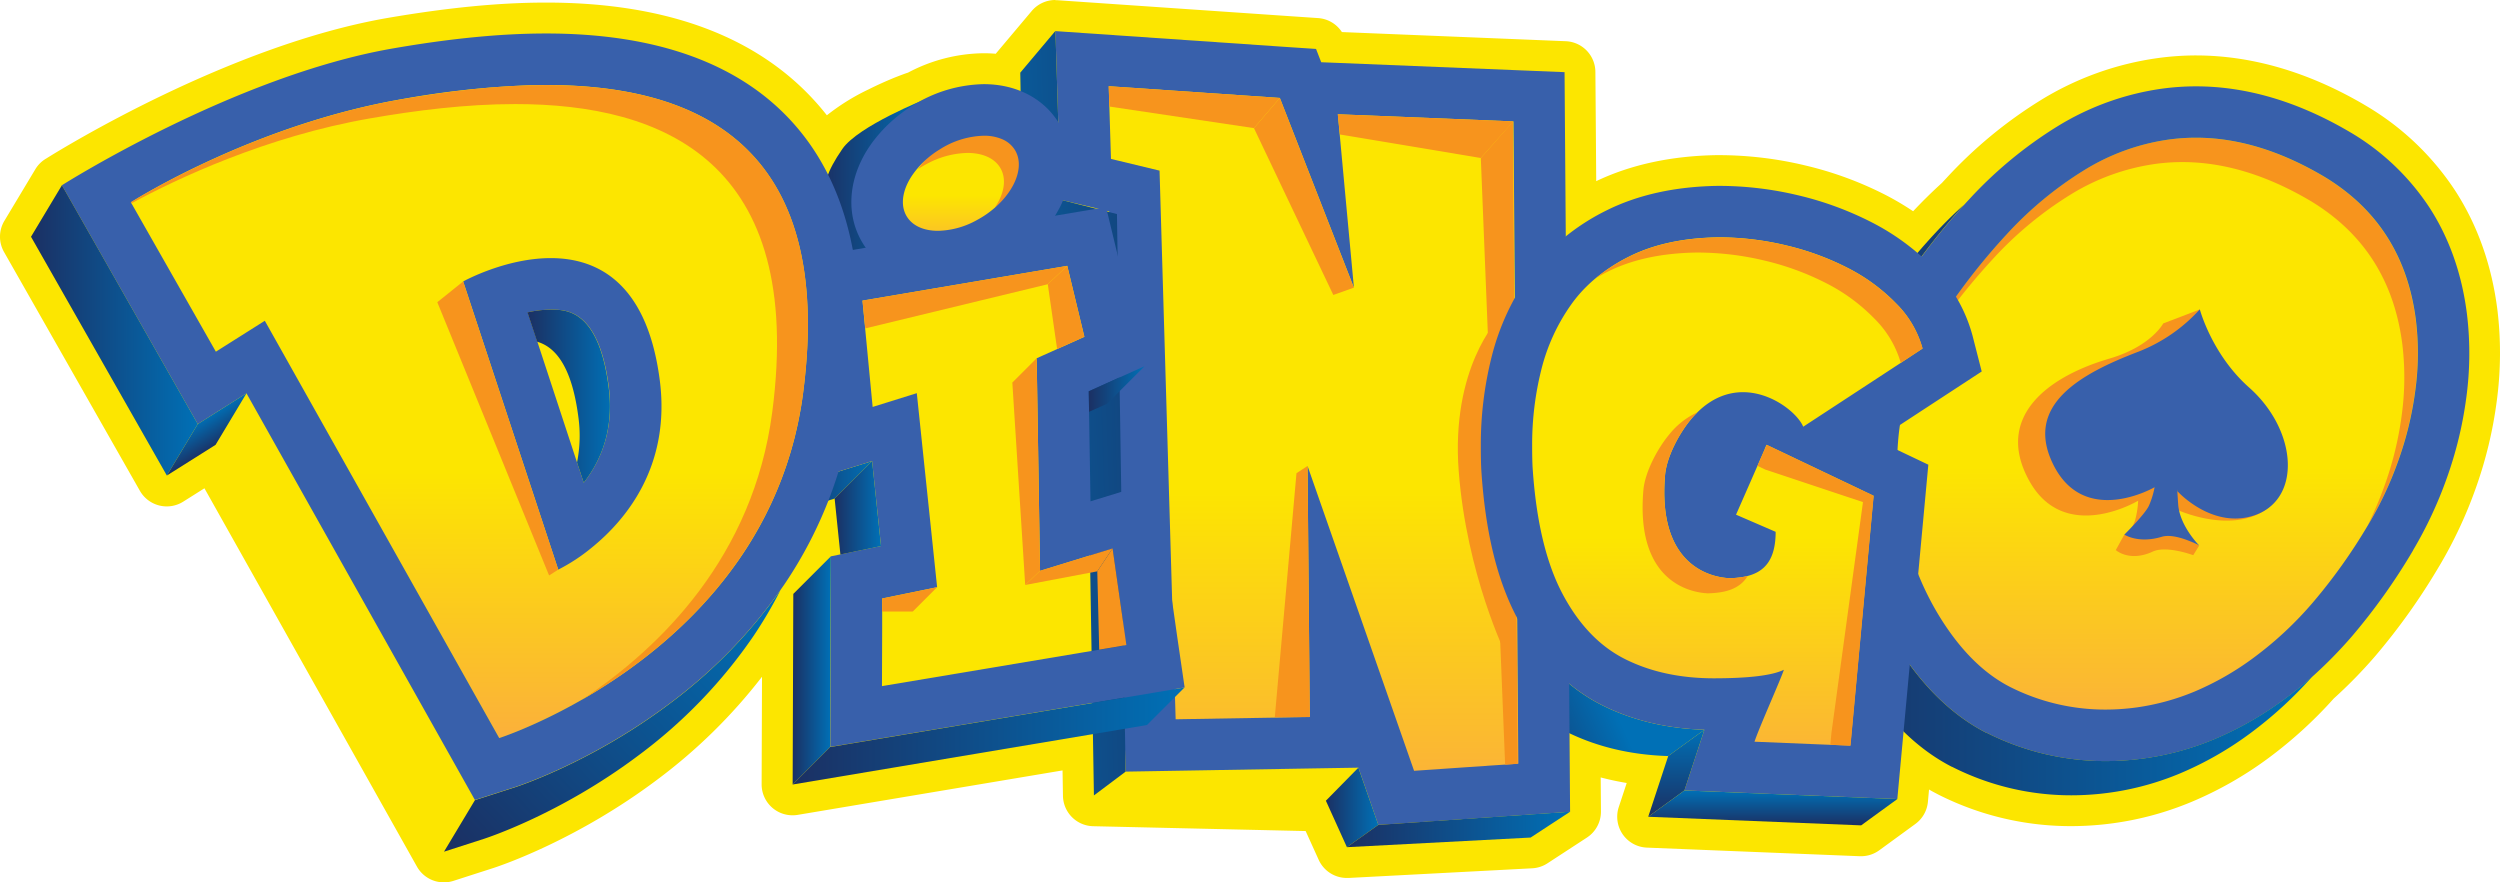 <svg xmlns="http://www.w3.org/2000/svg" xmlns:xlink="http://www.w3.org/1999/xlink" width="970.543" height="342.556" viewBox="0 0 970.543 342.556">
  <defs>
    <linearGradient id="linear-gradient" x1="0.5" y1="1" x2="0.5" gradientUnits="objectBoundingBox">
      <stop offset="0" stop-color="#fbb03b"/>
      <stop offset="0.42" stop-color="#fce600"/>
      <stop offset="1" stop-color="#fce600"/>
    </linearGradient>
    <linearGradient id="linear-gradient-2" x1="0.137" y1="0.929" x2="1.003" y2="0.168" gradientUnits="objectBoundingBox">
      <stop offset="0" stop-color="#1b3063"/>
      <stop offset="0.35" stop-color="#0070b6"/>
    </linearGradient>
    <linearGradient id="linear-gradient-3" y1="0.5" x2="1" y2="0.5" gradientUnits="objectBoundingBox">
      <stop offset="0" stop-color="#1b3063"/>
      <stop offset="1" stop-color="#0070b6"/>
    </linearGradient>
    <linearGradient id="linear-gradient-4" x1="0.5" y1="1" x2="0.5" y2="0" xlink:href="#linear-gradient"/>
    <linearGradient id="linear-gradient-5" x1="0" y1="0.5" x2="1" y2="0.5" xlink:href="#linear-gradient-3"/>
    <linearGradient id="linear-gradient-6" x1="2.067" y1="0.138" x2="-0.985" y2="0.866" xlink:href="#linear-gradient-3"/>
    <linearGradient id="linear-gradient-7" x1="0" y1="0.5" x2="1" y2="0.5" xlink:href="#linear-gradient-3"/>
    <linearGradient id="linear-gradient-8" x1="-0.03" y1="0.933" x2="1.057" y2="0.126" xlink:href="#linear-gradient-3"/>
    <linearGradient id="linear-gradient-9" x1="0.5" y1="1" x2="0.5" y2="0" xlink:href="#linear-gradient"/>
    <linearGradient id="linear-gradient-10" x1="0.002" y1="0.5" x2="1.001" y2="0.5" xlink:href="#linear-gradient-3"/>
    <linearGradient id="linear-gradient-11" x1="0" y1="0.5" x2="1" y2="0.5" xlink:href="#linear-gradient-3"/>
    <linearGradient id="linear-gradient-12" x1="0.599" y1="0.665" x2="0.401" y2="0.335" xlink:href="#linear-gradient-3"/>
    <linearGradient id="linear-gradient-15" x1="0.5" y1="1" x2="0.5" y2="0" xlink:href="#linear-gradient"/>
    <linearGradient id="linear-gradient-17" x1="0" y1="0.5" x2="1" y2="0.5" xlink:href="#linear-gradient-3"/>
    <linearGradient id="linear-gradient-19" x1="0" y1="0.5" x2="1" y2="0.5" xlink:href="#linear-gradient-3"/>
    <linearGradient id="linear-gradient-20" x1="0" y1="0.5" x2="1" y2="0.5" xlink:href="#linear-gradient-3"/>
    <linearGradient id="linear-gradient-23" x1="0" y1="0.5" x2="1" y2="0.5" xlink:href="#linear-gradient-3"/>
    <linearGradient id="linear-gradient-24" x1="0.5" y1="1" x2="0.5" y2="0" xlink:href="#linear-gradient-3"/>
    <linearGradient id="linear-gradient-25" x1="0.5" y1="1" x2="0.5" y2="0" xlink:href="#linear-gradient-3"/>
  </defs>
  <g id="Dingo-Casino_4" transform="translate(0.047 0.021)">
    <path id="Path_327309" data-name="Path 327309" d="M3650.76,3007.49a6,6,0,0,1-5.23-3.059l-85.59-152.371-13.57,8.56a6,6,0,0,1-8.42-2.11l-52.74-92.7a6,6,0,0,1,.07-6.06l12-20a6,6,0,0,1,2.291-2.18c5.419-3.41,69.82-43.22,130.179-53.72,22.91-4,42.76-5.92,60.69-5.92,45.18,0,79.15,12.61,101,37.48a94.048,94.048,0,0,1,7.35,9.54c6.5-8.85,26.77-18,34.1-20.06a58.193,58.193,0,0,1,27.43-7.29,46.543,46.543,0,0,1,8.25.72,6,6,0,0,1,1.35-3l13.64-16.21a6,6,0,0,1,4.59-2.14h.41l101.16,6.93a6,6,0,0,1,5.18,3.81l.57,1.48,90.6,3.69a6,6,0,0,1,5.75,5.95l.39,52.42c2.3-1.4,4.69-2.72,7.14-3.94,13-6.48,28.31-9.91,45.65-10.19h.55a138.592,138.592,0,0,1,32.614,3.891,132.32,132.32,0,0,1,29.776,11,102.549,102.549,0,0,1,14.11,8.85c1.1-1.22,2.19-2.42,3.26-3.56,3.67-4,7.48-7.7,11.32-11.15.65-.72,1.3-1.42,2-2.13a168.516,168.516,0,0,1,35.26-29.11,111.17,111.17,0,0,1,43.34-15.56,103.139,103.139,0,0,1,13.72-.91c20.52,0,41.44,6.13,62.18,18.24l.16.09a99.432,99.432,0,0,1,33.419,31.59c8.161,12.62,13.34,27.31,15.411,43.66a133.747,133.747,0,0,1-.22,33.72,157.885,157.885,0,0,1-8,33.09,165.384,165.384,0,0,1-13.521,28.8l-.1.15a241.653,241.653,0,0,1-24.27,34.09,181.045,181.045,0,0,1-15.7,16,163.49,163.49,0,0,1-24.63,22.51,137.074,137.074,0,0,1-28.55,16.32,115.709,115.709,0,0,1-44.58,9,108,108,0,0,1-48.85-11.629l-.33-.18a78.976,78.976,0,0,1-11-6.9l-1.371,14.73a6,6,0,0,1-2.44,4.3l-14,10.21a6,6,0,0,1-3.53,1.15h-.24L4118,2994a6,6,0,0,1-5.46-7.87l5.35-16.22a101.839,101.839,0,0,1-24.13-5.32l.16,21.41a6,6,0,0,1-2.72,5.06l-15.33,10a6,6,0,0,1-3,1l-71.32,3.74h-.31a6,6,0,0,1-5.47-3.52l-6.61-14.61-86.27-2a6,6,0,0,1-5.86-5.9l-.28-16.84-109.7,18.41a6.591,6.591,0,0,1-1,.08,6,6,0,0,1-6-6l.22-61.27c-1.46,2.41-3,4.78-4.56,7.12a200.215,200.215,0,0,1-45.86,47.58c-30.21,22.7-58.61,32.3-61.75,33.32l-15.57,5a6.058,6.058,0,0,1-1.769.32Z" transform="translate(-3478.43 -2670.93)" fill="#fce600"/>
    <path id="Path_327310" data-name="Path 327310" d="M3888.12,2682.93l22.05,1.51,66.45,4.56,12.66.87,2,5.14,7.26.29,68.21,2.78,19,.78.15,19,.33,44.78a86.63,86.63,0,0,1,15.73-10c12.19-6.1,26.72-9.31,43.21-9.56h.31a132.623,132.623,0,0,1,31.21,3.722,126.187,126.187,0,0,1,28.41,10.488,93.877,93.877,0,0,1,17.62,11.79c2.27-2.65,4.57-5.24,6.9-7.74q5.43-5.82,11.17-11c.7-.77,1.41-1.53,2.12-2.29a162.408,162.408,0,0,1,34-28.09,105.207,105.207,0,0,1,41-14.73,97.8,97.8,0,0,1,12.92-.86c19.45,0,39.35,5.86,59.16,17.42h0a93.568,93.568,0,0,1,31.49,29.71c7.66,11.85,12.54,25.7,14.49,41.15a126.889,126.889,0,0,1-.221,32.2,151.484,151.484,0,0,1-7.69,31.83,160.008,160.008,0,0,1-13,27.74l-.05.06a234.734,234.734,0,0,1-23.721,33.34,171.315,171.315,0,0,1-15.4,15.71,157.782,157.782,0,0,1-23.94,21.919,131.191,131.191,0,0,1-27.29,15.62,109.453,109.453,0,0,1-42.29,8.53,102.058,102.058,0,0,1-46.16-11l-.09-.051h-.08a77.5,77.5,0,0,1-18.75-13.72l-.68,7.38-1.75,18.9-14,10.21-82.66-3.34,7.77-23.58c-14.1-.45-27-3.42-38.32-8.85l.09,11.65.14,18.81-15.33,10-71.32,3.74-8.17-18-90-2-.39-23.81-116.58,19.56.27-74,14.55-14.55h0l3.72-.77-2.24-21.69-2.41.75a166,166,0,0,1-17.21,32.73c-.46.68-.93,1.36-1.4,2a170.224,170.224,0,0,1-10.6,18,194.157,194.157,0,0,1-44.49,46.14c-30.21,22.71-58.8,32-60,32.41l-15.54,5-88.68-157.87-18.91,11.92-52.74-92.7,12-20h0c.06,0,66.77-42.38,128.33-53.09,22.55-3.92,42.07-5.83,59.67-5.83,43.36,0,75.82,11.92,96.46,35.44a90.01,90.01,0,0,1,11.87,17.23,55.361,55.361,0,0,1,4.65-7.84c5.91-8.63,30.4-18.31,31.66-18.31h.05a52.8,52.8,0,0,1,25.16-6.89,37.944,37.944,0,0,1,14.31,2.68l-.12-7.14,13.64-16.21m0-12a12,12,0,0,0-9.18,4.28l-13.64,16.2-.31.39c-1.55-.13-3.11-.2-4.7-.2a63.9,63.9,0,0,0-29.39,7.54c-1.24.38-2.82,1-5,1.84-3.31,1.35-7,3-10.28,4.65a84.428,84.428,0,0,0-16.2,10.06q-1.71-2.18-3.52-4.24c-23-26.22-58.5-39.52-105.48-39.52-18.28,0-38.47,2-61.72,6-61.11,10.63-125.84,50.47-132.27,54.5a11.878,11.878,0,0,0-4.31,4.23l-12,20a12,12,0,0,0-.14,12.1l52.74,92.7a12,12,0,0,0,16.83,4.22l8.23-5.19,82.5,146.87a12,12,0,0,0,14.13,5.55l15.54-5c3.28-1.07,32.58-11,63.54-34.25a209.772,209.772,0,0,0,40.75-40l-.149,41.78a12,12,0,0,0,12,12,12.247,12.247,0,0,0,2-.16l102.82-17.26.16,9.86a12,12,0,0,0,11.72,11.8l82.5,1.88,5.06,11.16a12,12,0,0,0,10.93,7.05h.63l71.32-3.75a12,12,0,0,0,5.94-1.94l15.33-10a12,12,0,0,0,5.43-10.14l-.1-13.2q4.93,1.3,10.1,2.16l-3.08,9.34a12,12,0,0,0,10.92,15.75l82.66,3.34h.48a12,12,0,0,0,7.061-2.3l14-10.21a12,12,0,0,0,4.891-8.6l.439-4.79c1,.6,2.07,1.16,3.11,1.7h0l.46.25a113.93,113.93,0,0,0,51.541,12.27,121.515,121.515,0,0,0,46.859-9.44,143.126,143.126,0,0,0,29.82-17,169.2,169.2,0,0,0,25.32-23.09,185.619,185.619,0,0,0,16-16.36,247.226,247.226,0,0,0,24.8-34.79l.259-.42a171.108,171.108,0,0,0,13.94-29.71,163.381,163.381,0,0,0,8.31-34.37,139.247,139.247,0,0,0,.23-35.24c-2.18-17.25-7.67-32.79-16.32-46.17a105.3,105.3,0,0,0-35.36-33.46l-.24-.15c-21.66-12.64-43.6-19-65.21-19a110.144,110.144,0,0,0-14.51,1,117.406,117.406,0,0,0-45.669,16.38,174.28,174.28,0,0,0-36.52,30.16c-.6.64-1.21,1.29-1.81,1.95-3.79,3.43-7.56,7.13-11.19,11a108.6,108.6,0,0,0-10.5-6.22,137.735,137.735,0,0,0-31.12-11.5,144.269,144.269,0,0,0-34-4.06h-.78c-17.55.3-33.22,3.7-46.63,10.1l-.17-23.38-.15-19.05a12,12,0,0,0-11.51-11.9l-19-.78-67.9-2.77a12,12,0,0,0-9.24-5.43l-12.66-.86-66.45-4.56-22-1.51h-.82Z" transform="translate(-3478.43 -2670.93)" fill="#fce600"/>
    <path id="Path_327311" data-name="Path 327311" d="M4291.64,2953.65a92.191,92.191,0,0,1-41.66-9.92l-.09-.05c-12-6.18-22.62-16.8-31.59-31.57a120.917,120.917,0,0,1-16.49-48c-3.56-28.22,2.22-54.14,17.2-77a257.5,257.5,0,0,1,27.14-34.91,152.852,152.852,0,0,1,31.91-26.37,95.388,95.388,0,0,1,37.13-13.35,86.245,86.245,0,0,1,11.59-.78c17.649,0,35.859,5.41,54.12,16.06,23.79,14,37.63,35.4,41.18,63.52a116.635,116.635,0,0,1-.22,29.66,140.428,140.428,0,0,1-7.19,29.72,148.507,148.507,0,0,1-12.19,26,226.712,226.712,0,0,1-22.74,32,149.274,149.274,0,0,1-24.41,22.83,121.409,121.409,0,0,1-25.2,14.44,98.942,98.942,0,0,1-38.491,7.77Z" transform="translate(-3478.43 -2670.93)" fill="url(#linear-gradient)"/>
    <path id="Path_327312" data-name="Path 327312" d="M4416,2822.33a130.263,130.263,0,0,1-6.689,27.61,138.194,138.194,0,0,1-11.36,24.27c-.14.23-.27.46-.41.68a145.579,145.579,0,0,0,6.58-15.5,130.446,130.446,0,0,0,6.69-27.61,107.309,107.309,0,0,0,.209-27.12q-4.74-37.51-36.31-56.14-25.17-14.68-49.07-14.69a77.878,77.878,0,0,0-10.243.677,85.049,85.049,0,0,0-33.267,12,142.059,142.059,0,0,0-29.8,24.65,245.248,245.248,0,0,0-26.09,33.57c-.52.8-1,1.61-1.53,2.42a104.09,104.09,0,0,1,6.721-11.87,245.2,245.2,0,0,1,26.09-33.56,141.755,141.755,0,0,1,29.8-24.65,85.067,85.067,0,0,1,33.25-12,78.153,78.153,0,0,1,10.26-.68q23.9,0,49.07,14.7,31.57,18.61,36.31,56.13A106.781,106.781,0,0,1,4416,2822.33Z" transform="translate(-3478.43 -2670.93)" fill="#f7941d"/>
    <path id="Path_327313" data-name="Path 327313" d="M4140.06,2954.21c-14.61-.47-27.89-3.64-39.54-9.44-13.67-6.81-24.82-18.21-33.13-33.89-7.75-14.62-12.29-33.14-13.88-56.6-.17-2.48-.25-5.91-.25-10.47a139.545,139.545,0,0,1,4.19-34.32,94.777,94.777,0,0,1,14.82-32.14,73.731,73.731,0,0,1,10.44-11.66,77.468,77.468,0,0,0-24.48,21.871,94.992,94.992,0,0,0-14.831,32.15,139.933,139.933,0,0,0-4.18,34.31c0,4.56.08,8,.25,10.48,1.59,23.46,6.13,42,13.88,56.59,8.31,15.68,19.46,27.08,33.12,33.89,11.65,5.81,24.94,9,39.55,9.44Z" transform="translate(-3478.43 -2670.93)" fill="url(#linear-gradient-2)"/>
    <path id="Path_327314" data-name="Path 327314" d="M4436.08,2792.71c-1.95-15.45-6.83-29.3-14.49-41.15a93.572,93.572,0,0,0-31.49-29.71h0c-19.81-11.56-39.71-17.42-59.16-17.42a97.633,97.633,0,0,0-12.906.858,105.307,105.307,0,0,0-41.014,14.732,162.685,162.685,0,0,0-34,28.09c-.71.76-1.41,1.52-2.11,2.29a267.652,267.652,0,0,0-26.12,34,125.207,125.207,0,0,0-7.49,13.1c-10.66,21.54-14.45,45.24-11.24,70.63a130.836,130.836,0,0,0,17.86,52c9.95,16.37,21.91,28.23,35.56,35.27h.19a102,102,0,0,0,46.14,11,109.379,109.379,0,0,0,42.3-8.53,131.17,131.17,0,0,0,27.291-15.62q5.379-3.95,10.66-8.64a172.792,172.792,0,0,0,15.411-15.71,236.322,236.322,0,0,0,23.719-33.34v-.06a159.266,159.266,0,0,0,13-27.74,151.5,151.5,0,0,0,7.7-31.83A127.315,127.315,0,0,0,4436.08,2792.71Zm-82.58,133.38a110.767,110.767,0,0,1-23.09,13.27,91.5,91.5,0,0,1-22.65,6.2,89.779,89.779,0,0,1-12,.82,81.765,81.765,0,0,1-37.17-8.86q-15.55-8-27.62-27.87a110.57,110.57,0,0,1-15.12-44.08q-4-31.68,8.93-58.44a104.086,104.086,0,0,1,6.72-11.87,245.143,245.143,0,0,1,26.09-33.56,141.744,141.744,0,0,1,29.8-24.65,85.062,85.062,0,0,1,33.25-12,78.153,78.153,0,0,1,10.26-.68q23.9,0,49.07,14.7,31.57,18.61,36.31,56.13a106.833,106.833,0,0,1-.21,27.12,130.3,130.3,0,0,1-6.69,27.61,138.159,138.159,0,0,1-11.36,24.27c-.14.23-.27.46-.41.68a214.748,214.748,0,0,1-21.3,29.89,138.575,138.575,0,0,1-22.81,21.32Z" transform="translate(-3478.43 -2670.93)" fill="#3860ab"/>
    <path id="Path_327315" data-name="Path 327315" d="M4376,2933.59a157.221,157.221,0,0,1-23.93,21.92,131.2,131.2,0,0,1-27.29,15.62,109.454,109.454,0,0,1-42.3,8.53,102.047,102.047,0,0,1-46.15-11l-.09-.05h-.09c-13.65-7-25.62-18.89-35.56-35.26a131.119,131.119,0,0,1-17.871-51.95c-3.859-30.64,2.451-58.82,18.741-83.73a267.227,267.227,0,0,1,28.22-36.3q5.43-5.82,11.17-11a267.683,267.683,0,0,0-26.12,34,125.207,125.207,0,0,0-7.49,13.1c-10.66,21.54-14.45,45.24-11.24,70.63a130.837,130.837,0,0,0,17.86,52c9.95,16.37,21.91,28.23,35.56,35.27h.19a102,102,0,0,0,46.14,11,109.372,109.372,0,0,0,42.3-8.53,131.184,131.184,0,0,0,27.291-15.62Q4370.7,2938.29,4376,2933.59Z" transform="translate(-3478.43 -2670.93)" fill="url(#linear-gradient-3)"/>
    <path id="Path_327316" data-name="Path 327316" d="M518.1,241.39l.42,46.76-71.88,1.23L440.32,74.15l-18.84-4.56-1.46-46.88,83.8,5.75,5.19,13.29-.74-7.87,89.15,3.63,2.01,268.26-57.46,3.94Z" fill="url(#linear-gradient-4)"/>
    <path id="Path_327317" data-name="Path 327317" d="M3975.24,2708.93,4004,2782.6l-6.25-67.33,68.2,2.77,1.87,249.33-40.47,2.78L3986,2851.82l.88,97.44-52.09.89-6.25-213-18.86-4.55-.87-28.22Zm-87.13-26,.69,22.09.87,28.22.48,15.24L3905,2752l4,1,5.8,197.72.58,19.75,19.76-.34,52.08-.89,18.52-.31,2.72,7.8,5,14.4,15.22-1,40.47-2.78,18.77-1.29-.14-18.81-1.87-249.33-.14-19-19-.78-68.21-2.78-7.26-.29-2-5.14-12.65-.87-66.46-4.56-22-1.51Z" transform="translate(-3478.43 -2670.93)" fill="#3860ab"/>
    <path id="Path_327318" data-name="Path 327318" d="M323.97,193.53l14.55-14.55-17.35,5.42-14.55,14.55Z" fill="url(#linear-gradient-5)"/>
    <path id="Path_327319" data-name="Path 327319" d="M396.04,28.19l13.64-16.21,2.04,65.55,21.85,5.55,3.36,216.47-12.3,9.23L421.06,91.25l-24-4.08Z" fill="url(#linear-gradient-6)"/>
    <path id="Path_327320" data-name="Path 327320" d="M3837.83,2709.33s-26.3,10.47-32.43,19.41-7.66,13.79-7.91,25.53,6.38,16.6,6.38,16.6l15.83-2.81s-3.06-22,3.32-33.7S3837.83,2709.33,3837.83,2709.33Z" transform="translate(-3478.43 -2670.93)" fill="url(#linear-gradient-7)"/>
    <path id="Path_327321" data-name="Path 327321" d="M3781.38,2900a170.272,170.272,0,0,1-10.6,18,194.154,194.154,0,0,1-44.49,46.14c-30.21,22.71-58.8,32-60,32.41l-15.54,5,12-20,15.54-5c1.2-.39,29.79-9.7,60-32.41a195,195,0,0,0,43.09-44.14Z" transform="translate(-3478.43 -2670.93)" fill="url(#linear-gradient-8)"/>
    <path id="Path_327322" data-name="Path 327322" d="M3678.43,2711.31c-19.31,0-38.88,2.51-56.24,5.53-40.4,7-75.19,23.5-92.78,33l32.71,57.49.07.13,7.07-4.47,11.93-7.53,91,162s13.83-4.43,32.07-14.88c30.38-20.15,66.57-55.44,73.93-111.72C3790.91,2733.55,3735.86,2711.31,3678.43,2711.31Zm16.67,180.74-.09-.27-36.14-109.54-.68-2.07s16.33-9.06,34-9.06c18,0,37.41,9.41,42.32,47.42,6.72,51.95-39.41,73.52-39.41,73.52Z" transform="translate(-3478.43 -2670.93)" fill="url(#linear-gradient-9)"/>
    <path id="Path_327323" data-name="Path 327323" d="M3786.89,2719.35c-20.64-23.52-53.1-35.44-96.46-35.44-17.6,0-37.12,1.91-59.67,5.83-61.59,10.71-128.34,53.09-128.34,53.09l5.54,9.74,9.5,16.7,33,58,4.7,8.26,18.69-11.79.22-.14,86.37,153.76,2.31,4.11,15.54-5c1.2-.39,29.79-9.7,60-32.41a194.991,194.991,0,0,0,43.09-44.11c.47-.67.94-1.35,1.4-2A165.577,165.577,0,0,0,3810,2826C3816.09,2779.64,3808.31,2743.75,3786.89,2719.35Zm-22.7,170.32c-35.25,49.59-92,67.77-92,67.77l-91-162-19,12-27.27-47.92-5.73-10.08s46.66-29.85,105-40a348.918,348.918,0,0,1,50.2-5.45c2,0,4-.08,6-.08,39,0,76.83,10.24,93.18,47.2,7.75,17.52,10.67,41,6.58,72.33a145.69,145.69,0,0,1-25.96,66.23Z" transform="translate(-3478.43 -2670.93)" fill="#3860ab"/>
    <path id="Path_327324" data-name="Path 327324" d="M3734.52,2818.53c-4.91-38-24.31-47.42-42.32-47.42-17.68,0-34,9.06-34,9.06l2,6.07,34.91,105.81a70.8,70.8,0,0,0,13.13-8.65C3721.3,2872.78,3738.83,2851.94,3734.52,2818.53ZM3705,2858.32l-2.6-7.88-15.4-46.87-3.76-11.39a42.007,42.007,0,0,1,9-1.07h.06c6.06,0,18.57.1,22.43,30C3716.51,2835.2,3713.26,2847.71,3705,2858.32Z" transform="translate(-3478.43 -2670.93)" fill="#3860ab"/>
    <path id="Path_327325" data-name="Path 327325" d="M3705,2858.32l-2.6-7.88a53.159,53.159,0,0,0,.52-17.61c-2.75-21.31-9.91-27.47-16-29.26l-3.76-11.39a42.007,42.007,0,0,1,9-1.07h.06c6.06,0,18.57.1,22.43,30C3716.51,2835.2,3713.26,2847.71,3705,2858.32Z" transform="translate(-3478.43 -2670.93)" fill="url(#linear-gradient-10)"/>
    <path id="Path_327326" data-name="Path 327326" d="M76.73,164.59,23.99,71.89l-12,20,52.74,92.7Z" fill="url(#linear-gradient-11)"/>
    <path id="Path_327327" data-name="Path 327327" d="M83.64,172.67l12-20L76.73,164.59l-12,20Z" fill="url(#linear-gradient-12)"/>
    <path id="Path_327328" data-name="Path 327328" d="M184.32,310.54l-12,20L83.64,172.67l11.85-19.74.15-.26,86.37,153.76Z" fill="url(#linear-gradient-11)"/>
    <path id="Path_327329" data-name="Path 327329" d="M589.17,296.5,587.3,47.17,574.83,61.32l9.44,235.53Z" fill="#f7941d"/>
    <path id="Path_327330" data-name="Path 327330" d="M496.81,38,486.76,49.72l-56.15-8.38-.25-7.9Z" fill="#f7941d"/>
    <path id="Path_327331" data-name="Path 327331" d="M525.54,111.66l-7.97,2.83L486.76,49.72,496.81,38Z" fill="#f7941d"/>
    <path id="Path_327332" data-name="Path 327332" d="M520.12,52.19l54.71,9.13,12.66-14.21-68.2-2.78Z" fill="#f7941d"/>
    <path id="Path_327333" data-name="Path 327333" d="M507.56,180.88l-4.29,2.8-8.42,94.72,13.58-.08Z" fill="#f7941d"/>
    <path id="Path_327334" data-name="Path 327334" d="M4060,2794.82s-18.38,18.79-15.32,59,18.39,71.33,18.39,71.33Z" transform="translate(-3478.43 -2670.93)" fill="#f7941d"/>
    <path id="Path_327335" data-name="Path 327335" d="M3790.19,2823.44c-8.36,63.95-53.94,100.79-85.93,119.12,30.38-20.15,66.57-55.44,73.93-111.72,12.72-97.29-42.33-119.53-99.76-119.53-19.31,0-38.88,2.51-56.24,5.53-40.4,7-75.19,23.5-92.78,33l-.22-.38s46.66-29.85,105-40c17.36-3,36.93-5.53,56.24-5.53C3747.86,2703.91,3802.91,2726.15,3790.19,2823.44Z" transform="translate(-3478.43 -2670.93)" fill="#f7941d"/>
    <path id="Path_327336" data-name="Path 327336" d="M179.76,109.24l-10.04,8.06,43.4,106.08,3.55-2.26Z" fill="#f7941d"/>
    <path id="Path_327337" data-name="Path 327337" d="M332.46,224.15l20.41-4.19-5.67-54.17-17.25,5.39-6.01-62.81L421.8,91.75l10.79,44.7-20.08,9.02,1,62.61,26.62-8.2,8.37,58.77L332.26,278.16Z" fill="url(#linear-gradient-4)"/>
    <path id="Path_327338" data-name="Path 327338" d="M3842.54,2770.52c-9.08,0-16.6-3.76-20.63-10.31s-4-14.77-.06-22.78a45.671,45.671,0,0,1,38.42-23.85c9.08,0,16.6,3.75,20.63,10.3,7.5,12.18.42,29.7-16.12,39.88A43.378,43.378,0,0,1,3842.54,2770.52Z" transform="translate(-3478.43 -2670.93)" fill="url(#linear-gradient-15)"/>
    <path id="Path_327339" data-name="Path 327339" d="M3935.46,2918.52l-5.35-37.52-3.3-23.18-22.38,6.89-2.7.83-.56-34.75-.13-8,5.36-2.4,1.16-.52,15.13-6.81L3918.8,2797l-6.65-27.55-4.38-18.15-18.41,3.12-1.38.23-9.33,1.59-23.2,3.94-40.66,6.9h-.3l-4.63.79-14.85,2.52-3.48.59,1.14,11.89.63,6.62,3.95,41.29,2.35,24.53,17.35-5.42,3.46,33-3.57.74-12.17,2.49-3.75.77v16.25l-.12,34-.09,23.72,23.4-3.93,94.92-15.92,3-.5,16.24-2.73Zm-36,5.55-78.68,13.2.08-22.44v-11.58l5.59-1.15,15.74-3.23-7.89-75.33-17.14,5.35-2.81-29.39-.68-7.09-.46-4.8,52.66-8.94,26.84-4.56,6.65,27.55-16.3,7.33-2.22,1,.13,8,1.18,74.54,28.16-8.67,5.35,37.52Z" transform="translate(-3478.43 -2670.93)" fill="#3860ab"/>
    <path id="Path_327340" data-name="Path 327340" d="M3864.63,2751.46a25.3,25.3,0,0,0,1.74-3c2.2-4.56,2.43-9.12.18-12.63-2.36-3.69-7-5.55-12.56-5.55a34.592,34.592,0,0,0-15.67,4.19c-.65.34-1.3.7-1.94,1.08s-1.09.67-1.61,1a37.869,37.869,0,0,1,29-15.71,18.89,18.89,0,0,1,7.27,1.31,11,11,0,0,1,5.28,4.24,10.068,10.068,0,0,1,.82,1.6C3880,2734.91,3874.74,2744.8,3864.63,2751.46Z" transform="translate(-3478.43 -2670.93)" fill="#f7941d"/>
    <path id="Path_327341" data-name="Path 327341" d="M414.28,103.17l-7.56,7.15-70.85,17.15-1.09-10.8Z" fill="#f7941d"/>
    <path id="Path_327342" data-name="Path 327342" d="M420.93,130.72l-6.65-27.55-7.56,7.15,3.62,25.15Z" fill="#f7941d"/>
    <path id="Path_327343" data-name="Path 327343" d="M402.41,139.05l-9.45,9.45,4.99,78.58,5.77-5.53Z" fill="#f7941d"/>
    <path id="Path_327344" data-name="Path 327344" d="M425.94,221.78l5.94-8.9-28.16,8.67-5.77,5.53Z" fill="#f7941d"/>
    <path id="Path_327345" data-name="Path 327345" d="M437.23,250.4l-5.35-37.52-5.94,8.9.74,30.4Z" fill="#f7941d"/>
    <path id="Path_327346" data-name="Path 327346" d="M354.31,237.38l9.45-9.45-21.33,4.38-.02,5.08Z" fill="#f7941d"/>
    <path id="Path_327347" data-name="Path 327347" d="M3889.42,2718.64c-5.89-9.57-16.51-15.06-29.14-15.06a53.509,53.509,0,0,0-27.48,8.24,56.12,56.12,0,0,0-14.93,13.28c-.74.94-1.419,1.9-2.07,2.87a42.8,42.8,0,0,0-2.92,5.05c-5.07,10.31-5.3,21.19-.71,30.24.38.75.79,1.48,1.23,2.2.35.56.71,1.11,1.09,1.64.19.27.38.54.59.8a30.015,30.015,0,0,0,5.88,5.86l.1.07a31.058,31.058,0,0,0,5.5,3.3,37.416,37.416,0,0,0,16,3.39,53.512,53.512,0,0,0,27.48-8.24q1.24-.77,2.43-1.59c.84-.56,1.66-1.16,2.46-1.77l.56-.43a55.227,55.227,0,0,0,5.38-4.81,50.174,50.174,0,0,0,7.13-9.06c.72-1.16,1.37-2.34,2-3.54C3895.43,2739.92,3895.24,2728.1,3889.42,2718.64Zm-22.12,6.25a10.7,10.7,0,0,1,5.09,4.24,9.9,9.9,0,0,1,.79,1.6c2.72,6.95-2.33,16.85-12.09,23.52-.5.34-1,.67-1.55,1s-1.25.75-1.88,1.08a32.371,32.371,0,0,1-15.12,4.19c-5.37,0-9.84-1.85-12.11-5.55-2.17-3.52-1.95-8.08.17-12.65a24.6,24.6,0,0,1,1.68-3,34.853,34.853,0,0,1,11-10.45,33.33,33.33,0,0,1,17-5.27,17.671,17.671,0,0,1,7.021,1.29Z" transform="translate(-3478.43 -2670.93)" fill="#3860ab"/>
    <path id="Path_327348" data-name="Path 327348" d="M4145.93,2968.33l4.15-12.59c.83-2.53,2.65-6.94,4.67-11.74-3.27.18-6.89.26-10.9.26-14.55,0-27.63-2.84-38.88-8.45-11.76-5.86-21.43-15.82-28.75-29.62-7-13.16-11.26-30.86-12.73-52.61-.16-2.24-.23-5.44-.23-9.78a129.769,129.769,0,0,1,3.87-31.85,85.075,85.075,0,0,1,13.27-28.78c6.34-8.85,15.11-16.12,26.06-21.59s23.92-8.28,38.89-8.51h.15a122.776,122.776,0,0,1,28.839,3.437,116.158,116.158,0,0,1,26.181,9.643,81.515,81.515,0,0,1,21.279,15.71,49.124,49.124,0,0,1,12.67,21.89l1.78,6.93-49.66,32.48,29.8,14.19-10.52,113.4Zm9.1-135.18c-4.49,0-8.56,2.24-12.44,6.85s-7.48,12-7.84,16.23c-.95,11.1.74,19.47,4.89,24.21a15.157,15.157,0,0,0,10.31,4.93c3.75-.1,5.75-.46,6.78-1.87l-17.6-7.59,18.66-42.5a14.822,14.822,0,0,0-2.791-.26Z" transform="translate(-3478.43 -2670.93)" fill="url(#linear-gradient-4)"/>
    <path id="Path_327349" data-name="Path 327349" d="M4152.34,2870.72l5.77-13.15,2.54-5.8,2.89-6.59c-3.15-5-12.18-11.81-22.55-11.81a22.163,22.163,0,0,0-3.7.3,21.735,21.735,0,0,0-3,.7c-4.39,5.51-8.92,14.2-9.5,21-3,35,17.62,39.66,25,40a29.345,29.345,0,0,0,3-.18,27.154,27.154,0,0,0,4-.68c6.78-1.74,10.93-6.46,10.93-17.14Zm91.83-69.44a59.114,59.114,0,0,0-15.16-26.351,91.417,91.417,0,0,0-23.88-17.649,126.149,126.149,0,0,0-28.419-10.49,132.616,132.616,0,0,0-31.2-3.72h-.31c-16.49.25-31,3.46-43.21,9.56a84.982,84.982,0,0,0-19.28,13.05,73.74,73.74,0,0,0-10.44,11.66,94.784,94.784,0,0,0-14.82,32.14,139.554,139.554,0,0,0-4.19,34.32c0,4.56.08,8,.25,10.47,1.59,23.46,6.13,42,13.88,56.6,8.31,15.68,19.46,27.08,33.13,33.89,11.65,5.8,24.93,9,39.54,9.44l-7.76,23.58,26.47,1.07,37.21,1.5,5.92.24,13.05.53,1.75-18.9,9-97,1.29-13.91-12.6-6-6.52-3.1-.59-.28-.31-.15,26.47-17.32,2.3-1.5,3.47-2.27,8.5-5.56Zm-27.89,10.51-5.77,3.78-32.09,21c-2-4.93-11.86-13.4-23.39-13.41-5.75,0-11.92,2.12-17.72,7.85-.79.78-1.58,1.63-2.36,2.56q-.33.39-.66.81c-4.39,5.51-8.92,14.2-9.5,21-3,35,17.62,39.66,25,40a29.345,29.345,0,0,0,3-.18,27.17,27.17,0,0,0,4-.68c6.78-1.74,10.931-6.46,10.931-17.14l-15.45-6.66,5.77-13.15,2.54-5.8,2.89-6.59.7-1.58,2.89,1.37,38.66,18.41-9,97-7.84-.32-5.2-.21-24.17-1c1.86-5.66,10.42-24.68,11.39-27.92q-6.74,3.3-27.12,3.31-19.56,0-34.41-7.4t-24.38-25.36q-9.53-18-11.59-48.6-.21-3-.21-9.1a119.174,119.174,0,0,1,3.57-29.4,74.712,74.712,0,0,1,11.7-25.41,51.8,51.8,0,0,1,6.06-7.05q1.63-1.6,3.45-3.11a67.228,67.228,0,0,1,12.9-8.32q14.28-7.14,34.57-7.45a112.437,112.437,0,0,1,26.517,3.166,105.281,105.281,0,0,1,23.884,8.794,71.36,71.36,0,0,1,18.689,13.76,39.281,39.281,0,0,1,10.19,17.44Z" transform="translate(-3478.43 -2670.93)" fill="#3860ab"/>
    <path id="Path_327350" data-name="Path 327350" d="M4156.86,2894.52c-3,4.94-8.44,6.58-15.49,6.73-7.39-.34-28-5-25-40,.61-7.15,5.58-16.38,10.16-21.82a30,30,0,0,1,10.78-8.43c-.791.78-1.581,1.63-2.36,2.56q-.33.39-.66.81c-4.39,5.51-8.92,14.2-9.5,21-3,35,17.62,39.66,25,40a29.345,29.345,0,0,0,3-.18,27.175,27.175,0,0,0,4.07-.67Z" transform="translate(-3478.43 -2670.93)" fill="#f7941d"/>
    <path id="Path_327351" data-name="Path 327351" d="M727.36,192.44l-9,97-7.84-.32.42-4.55,12.25-89.66L685.3,182.29l-3.08-1.46,2.89-6.59.7-1.58,2.89,1.37Z" fill="#f7941d"/>
    <path id="Path_327352" data-name="Path 327352" d="M4224.79,2806.23l-8.51,5.56-.15-.56a39.585,39.585,0,0,0-10-16.56,70.939,70.939,0,0,0-18.68-13.77,105.9,105.9,0,0,0-23.911-8.8,112.455,112.455,0,0,0-26.5-3.15q-20.28.3-34.57,7.45c-.78.39-1.55.79-2.3,1.21s-1.46.81-2.17,1.23a67.227,67.227,0,0,1,12.9-8.32q14.28-7.14,34.57-7.45a112.436,112.436,0,0,1,26.516,3.166,105.281,105.281,0,0,1,23.884,8.794,71.358,71.358,0,0,1,18.69,13.76,39.278,39.278,0,0,1,10.23,17.44Z" transform="translate(-3478.43 -2670.93)" fill="#f7941d"/>
    <path id="Path_327353" data-name="Path 327353" d="M341.98,211.99l-3.46-33.01-14.55,14.55,2.24,21.7Z" fill="url(#linear-gradient-17)"/>
    <path id="Path_327354" data-name="Path 327354" d="M322.49,215.98l-14.56,14.56-.26,74,14.55-14.55Z" fill="url(#linear-gradient-11)"/>
    <path id="Path_327355" data-name="Path 327355" d="M459.77,266.9l-14.55,14.55L307.67,304.54l14.55-14.55Z" fill="url(#linear-gradient-19)"/>
    <path id="Path_327356" data-name="Path 327356" d="M444.27,142.16l-14.55,14.56-6.97,3.13-.13-7.96Z" fill="url(#linear-gradient-20)"/>
    <path id="Path_327357" data-name="Path 327357" d="M527.29,298.01l-12.61,12.82-90.05-2.05,12.3-9.23Z" fill="url(#linear-gradient-11)"/>
    <path id="Path_327358" data-name="Path 327358" d="M535.04,320.21l-12.19,8.66-8.17-18.04,12.61-12.82Z" fill="url(#linear-gradient-11)"/>
    <path id="Path_327359" data-name="Path 327359" d="M609.5,315.1l-15.33,10.03-71.32,3.74,12.19-8.66Z" fill="url(#linear-gradient-23)"/>
    <path id="Path_327360" data-name="Path 327360" d="M647.59,293.48l14.04-10.21-7.76,23.58-14.05,10.21Z" fill="url(#linear-gradient-24)"/>
    <path id="Path_327361" data-name="Path 327361" d="M736.52,310.19,722.48,320.4l-82.66-3.34,14.05-10.21Z" fill="url(#linear-gradient-25)"/>
    <path id="Path_327362" data-name="Path 327362" d="M4341.16,2819.54a64.858,64.858,0,0,1-11.4-9.74l2.63-18.76-14.2,5.43s-4.67,8.9-20.82,13.63c-25.29,7.41-44.19,23.3-31.45,47,13.71,25.52,42.53,8.19,42.53,8.19a35.1,35.1,0,0,1-1.24,7.8,25.312,25.312,0,0,1-2.78,5.25l-1.34.12-3.32,6s5.26,4.8,14.37.58c5.33-2.47,15.69,1.41,15.69,1.41l2.32-3.74-10.76-5.79a20.055,20.055,0,0,1-2.43-6.06l-.67-3.26.45-1.3c3.34,2.49,21.74,10.57,35.57,4.54C4374.14,2862.2,4363.68,2834.53,4341.16,2819.54Z" transform="translate(-3478.43 -2670.93)" fill="#f7941d"/>
    <path id="Path_327363" data-name="Path 327363" d="M4332.39,2791s4.63,17.49,19.13,30.34c19.18,17,20.61,44.49.87,50-15.88,4.45-28.68-9.72-28.68-9.72s-.29-3.48.27,5,8.17,16.05,8.17,16.05-9.22-5-14.54-3.37c-9.11,2.77-14.52-.85-14.52-.85s8-7.85,9.56-11.25a33.165,33.165,0,0,0,2.19-7.15s-27.18,15.8-39.35-8.81c-11.39-23,10.45-35.19,33.06-43.8a63,63,0,0,0,23.841-16.44Z" transform="translate(-3478.43 -2670.93)" fill="#3860ab"/>
  </g>
</svg>
